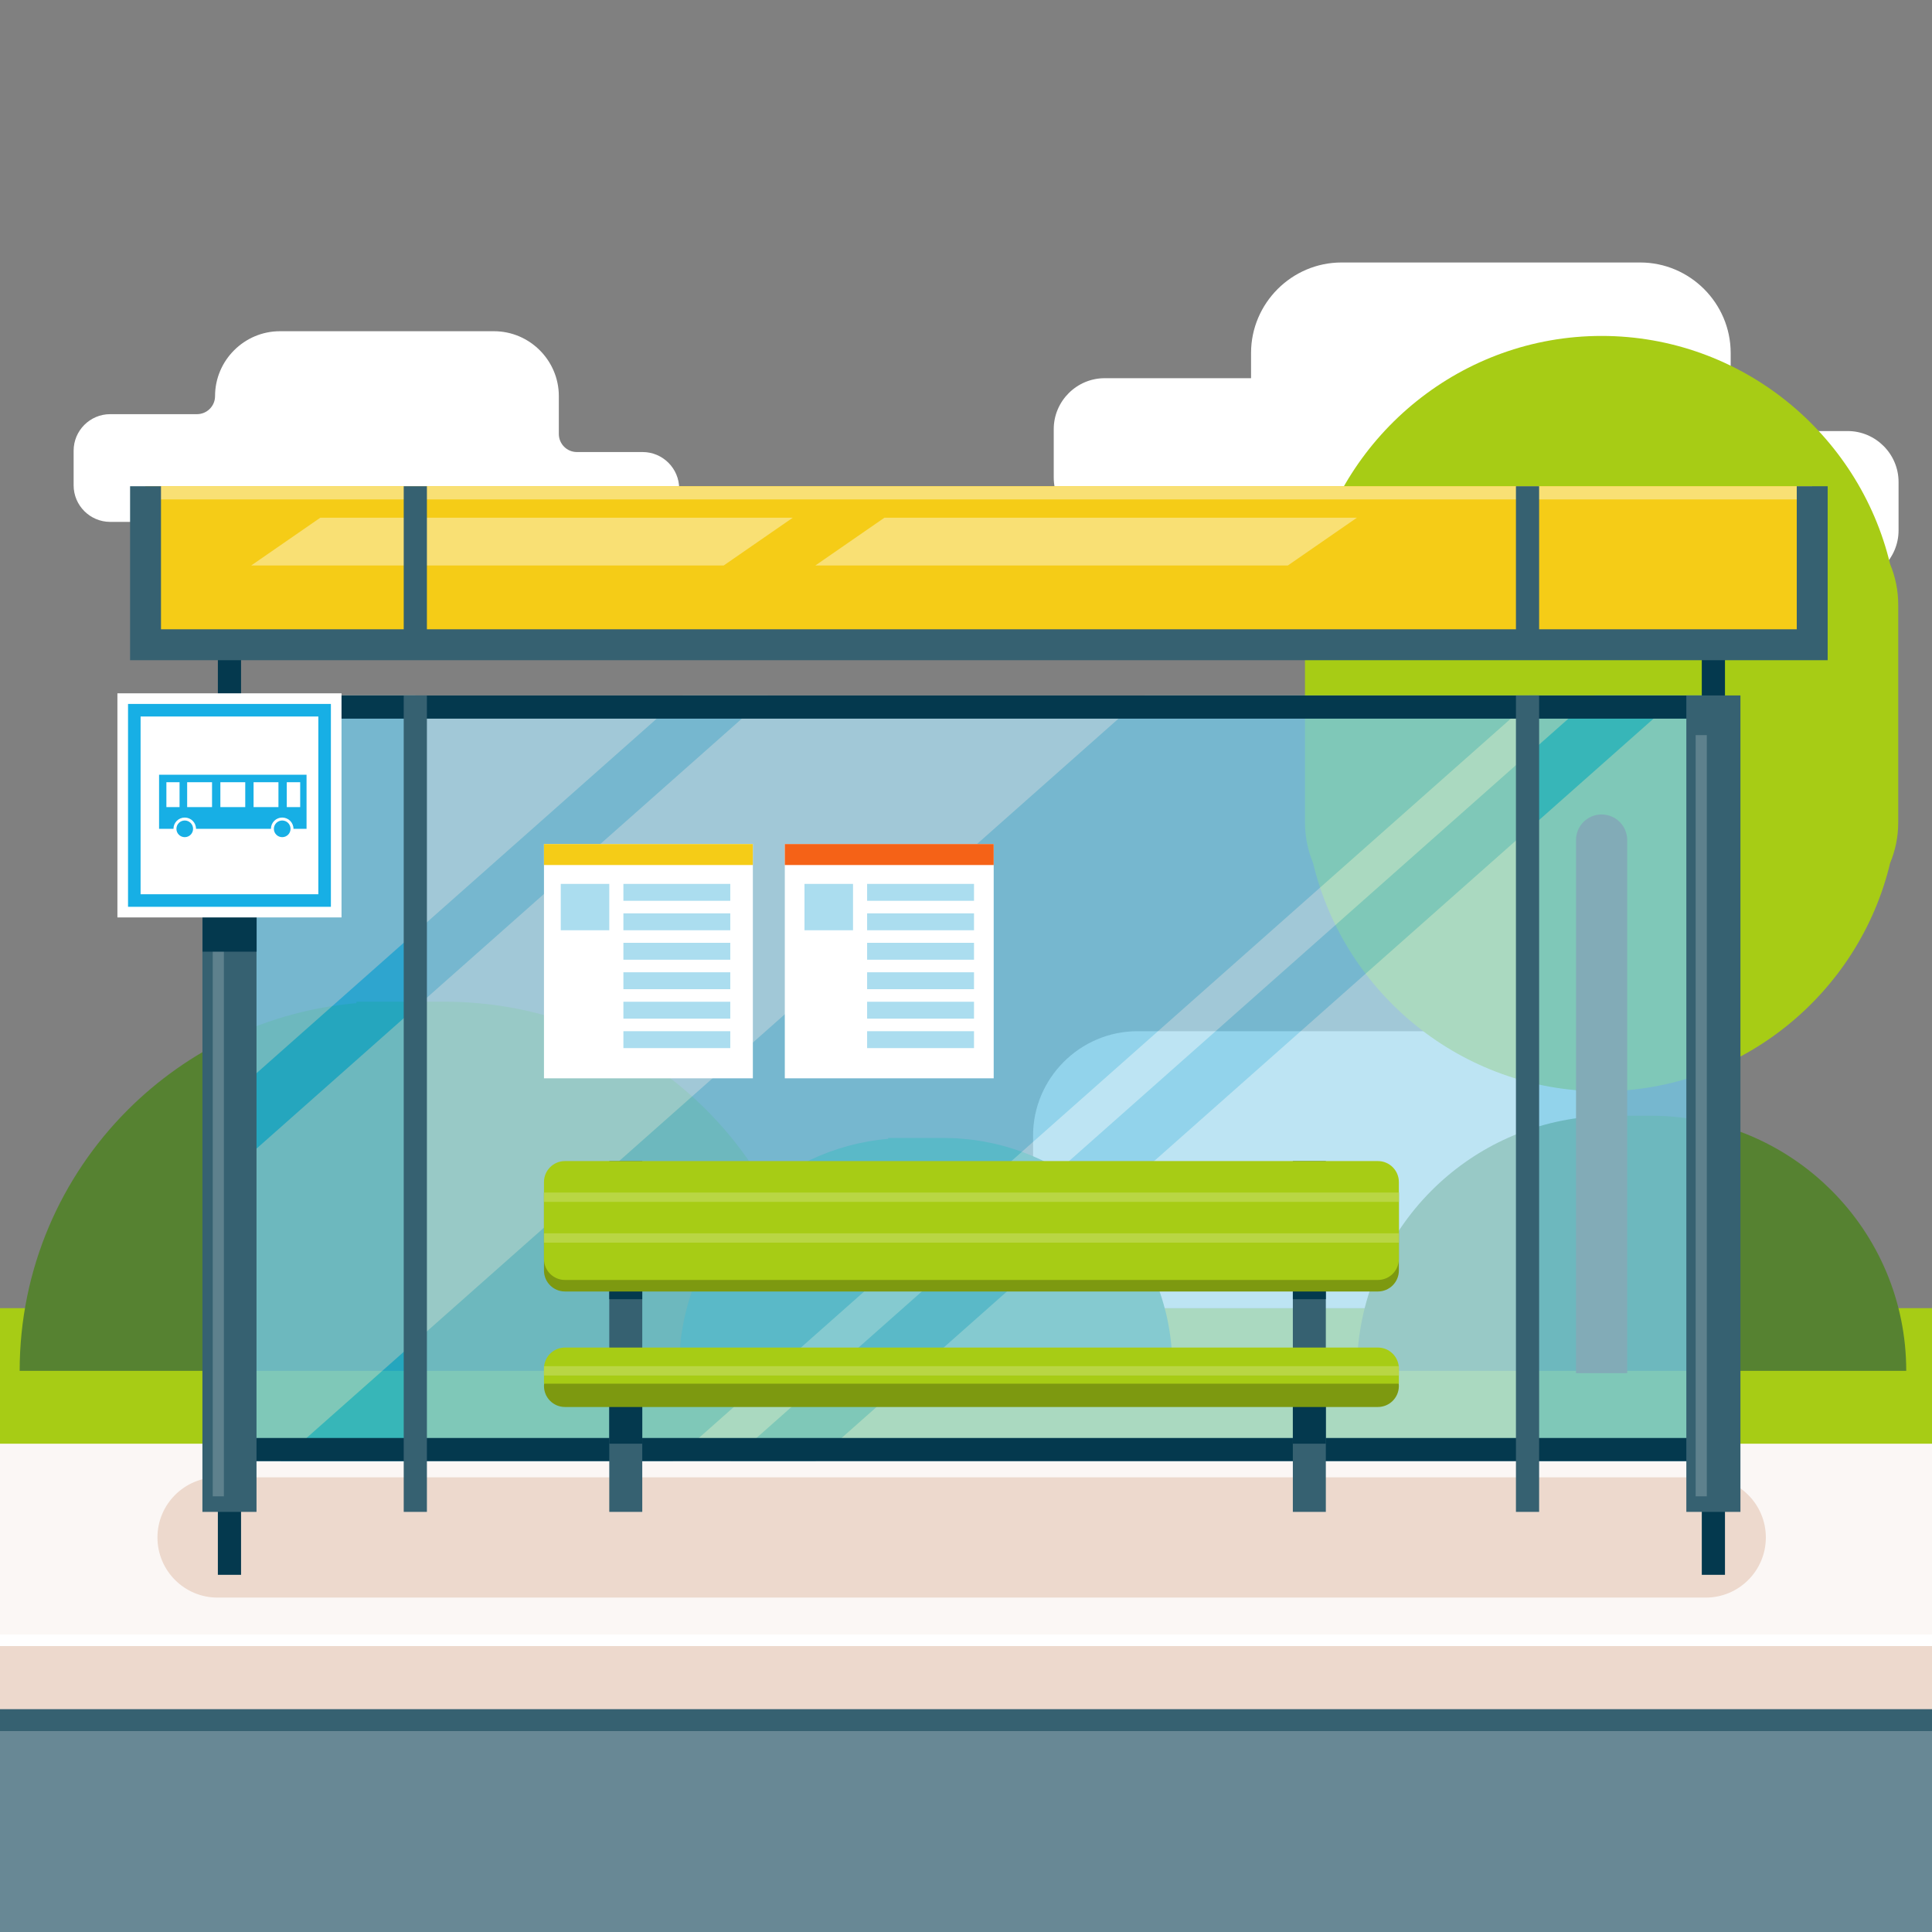 <?xml version="1.0" encoding="utf-8"?>
<!-- Generator: Adobe Illustrator 21.0.0, SVG Export Plug-In . SVG Version: 6.00 Build 0)  -->
<svg version="1.1" xmlns="http://www.w3.org/2000/svg" xmlns:xlink="http://www.w3.org/1999/xlink" x="0px" y="0px" width="500px"
	 height="500px" viewBox="0 0 500 500" style="enable-background:new 0 0 500 500;" xml:space="preserve">
<rect x="0" y="0" width="500" height="500" fill="#808080" stroke="none"/>
<style type="text/css">
	.st0{fill:#688895;}
	.st1{fill:#366171;}
	.st2{fill:#FBF7F5;}
	.st3{fill:#A7CC15;}
	.st4{fill:#FFFFFF;}
	.st5{fill:#568231;}
	.st6{fill:#EDD9CD;}
	.st7{fill:#B84A11;}
	.st8{fill:#00875E;}
	.st9{opacity:0.78;}
	.st10{fill:#ABDDEF;}
	.st11{fill:#73C7E5;}
	.st12{fill:#17AFE5;}
	.st13{fill:#04394E;}
	.st14{fill:#5E818D;}
	.st15{fill:#F5CC17;}
	.st16{fill:#F9E074;}
	.st17{fill:#F56217;}
	.st18{fill:#7D9910;}
	.st19{fill:#B9D644;}
</style>
<g id="Background">
	<g>
		<rect y="442.333" class="st0" width="500" height="57.667"/>
		<rect y="434.167" class="st1" width="500" height="13.833"/>
		<rect y="364.127" class="st2" width="500" height="67.539"/>
		<rect y="338.549" class="st3" width="500" height="35.08"/>
		<path class="st4" d="M445.536,317.219h-34.929v-23.316c0-14.865-12.163-27.028-27.028-27.028h-89.193
			c-14.866,0-27.028,12.163-27.028,27.028v7.532h-43.714c-8.37,0-15.217,6.847-15.217,15.208v14.46c0,2.702,0.722,5.24,1.97,7.446
			h250.356v-6.112C460.753,324.067,453.906,317.219,445.536,317.219z"/>
		<path class="st5" d="M493.333,354.78H351.171c0-18.237,7.392-34.742,19.34-46.69c10.669-10.669,24.974-17.708,40.899-19.082
			v-0.258h15.899c1.947,0,3.882,0.082,5.785,0.258c15.925,1.374,30.23,8.413,40.898,19.082
			C485.941,320.038,493.333,336.543,493.333,354.78z"/>
		<g>
			<path class="st4" d="M491.347,124.74v12.522c0,7.252-5.933,13.185-13.185,13.185h-43.506c-7.252,0-13.185-5.933-13.185-13.185
				v-0.242l-135.577-0.25c-7.252,0-13.185-5.933-13.185-13.185v-12.53c0-7.244,5.933-13.177,13.185-13.177h37.878v-6.526
				c0-12.881,10.539-23.42,23.42-23.42h77.285c12.881,0,23.42,10.539,23.42,23.42v20.203h30.266
				C485.414,111.555,491.347,117.488,491.347,124.74z"/>
		</g>
		<path class="st3" d="M489.159,145.99c-8.055-33.751-38.54-59.05-74.666-59.05h0c-36.126,0-66.611,25.299-74.666,59.05
			c-1.35,3.248-2.1,6.803-2.1,10.525v7.191v41.95v7.191c0,3.722,0.75,7.276,2.1,10.525c8.055,33.751,38.54,59.05,74.666,59.05h0
			c36.126,0,66.611-25.299,74.666-59.05c1.35-3.248,2.1-6.803,2.1-10.525v-7.191v-41.95v-7.191
			C491.259,152.793,490.509,149.239,489.159,145.99z"/>
		<path class="st5" d="M210.765,354.78H5.09c0-26.385,10.694-50.263,27.981-67.549c15.435-15.435,36.131-25.619,59.171-27.607
			v-0.374h23.003c2.817,0,5.616,0.118,8.37,0.374c23.039,1.987,43.735,12.171,59.171,27.607
			C200.07,304.517,210.765,328.395,210.765,354.78z"/>
		<g>
			<path class="st4" d="M175.77,126.439v8.975c0,5.198-4.253,9.451-9.451,9.451h-31.184c-5.198,0-9.451-4.253-9.451-9.451v-0.173
				l-97.179-0.179c-5.198,0-9.451-4.253-9.451-9.451v-8.981c0-5.195,4.25-9.445,9.445-9.445h22.478c2.584,0,4.678-2.094,4.678-4.678
				v0c0-9.233,7.554-16.787,16.787-16.787h55.396c9.233,0,16.787,7.554,16.787,16.787v9.803c0,2.584,2.094,4.678,4.678,4.678h17.016
				C171.517,116.988,175.77,121.241,175.77,126.439z"/>
		</g>
		<rect y="426" class="st6" width="500" height="16.333"/>
		<rect y="423" class="st4" width="500" height="3"/>
		<path class="st7" d="M421.114,355.367h-13.242V217.403c0-3.656,2.964-6.621,6.621-6.621l0,0c3.657,0,6.621,2.964,6.621,6.621
			V355.367z"/>
		<path class="st8" d="M303.399,353.78H175.77c0-16.373,6.636-31.19,17.363-41.917c9.578-9.578,22.421-15.898,36.718-17.131V294.5
			h14.274c1.748,0,3.485,0.074,5.194,0.232c14.297,1.233,27.139,7.553,36.718,17.131C296.762,322.59,303.399,337.407,303.399,353.78
			z"/>
	</g>
</g>
<g id="Objects">
	<g>
		<path class="st6" d="M441.439,413.458H56.311c-8.594,0-15.561-6.967-15.561-15.561l0,0c0-8.594,6.967-15.561,15.561-15.561
			h385.129c8.594,0,15.561,6.967,15.561,15.561l0,0C457,406.491,450.033,413.458,441.439,413.458z"/>
		<g>
			<g class="st9">
				<rect x="59.384" y="179.981" class="st10" width="384.039" height="198.172"/>
				<polygon class="st11" points="188.996,378.153 211.024,378.153 434.706,179.981 412.678,179.981 				"/>
				<rect x="59.384" y="179.981" class="st11" width="48.096" height="198.172"/>
				<rect x="395.452" y="179.981" class="st11" width="48.096" height="198.172"/>
				<polygon class="st12" points="395.452,214.759 434.706,179.981 412.678,179.981 395.452,195.243 				"/>
				<polygon class="st11" points="72.559,378.153 174.084,378.153 397.766,179.981 296.241,179.981 				"/>
				<polygon class="st11" points="59.384,303.469 198.768,179.981 176.739,179.981 59.384,283.953 				"/>
				<polygon class="st12" points="107.48,241.34 107.48,260.86 59.38,303.47 59.38,283.95 				"/>
				<polygon class="st12" points="107.48,347.21 107.48,378.15 72.56,378.15 				"/>
			</g>
			<g>
				<g>
					<g>
						<path class="st13" d="M437.423,185.981v186.172H65.384V185.981H437.423 M443.423,179.981H59.384v198.172h384.039V179.981
							L443.423,179.981z"/>
						<g>
							<rect x="104.483" y="179.981" class="st1" width="6" height="211.292"/>
							<rect x="392.324" y="179.981" class="st1" width="6" height="211.292"/>
						</g>
						<rect x="56.384" y="164.145" class="st13" width="6" height="243.417"/>
						<rect x="440.423" y="164.145" class="st13" width="6" height="243.417"/>
					</g>
					<g>
						<rect x="436.423" y="179.981" class="st1" width="14" height="211.292"/>
						<g>
							<rect x="438.837" y="190.25" class="st14" width="2.884" height="197"/>
						</g>
					</g>
					<g>
						<rect x="52.384" y="179.981" class="st1" width="14" height="211.292"/>
						<g>
							<rect x="55.058" y="190.25" class="st14" width="2.884" height="197"/>
						</g>
						<g>
							<rect x="52.417" y="234.667" class="st13" width="14" height="11.625"/>
						</g>
					</g>
				</g>
				<g>
					<rect x="37.667" y="125.838" class="st15" width="431.333" height="41.022"/>
					<g>
						<rect x="37.667" y="125.838" class="st16" width="431.333" height="3.412"/>
						<polygon class="st16" points="187.288,146.349 65.009,146.349 82.892,133.982 205.171,133.982 						"/>
						<polygon class="st16" points="333.288,146.349 211.009,146.349 228.892,133.982 351.171,133.982 						"/>
					</g>
					<g>
						<polygon class="st1" points="473,170.86 33.666,170.86 33.666,125.838 41.666,125.838 41.666,162.86 465,162.86 465,125.838 
							473,125.838 						"/>
						<g>
							<rect x="104.483" y="125.838" class="st1" width="6" height="41.022"/>
							<rect x="392.324" y="125.838" class="st1" width="6" height="41.022"/>
						</g>
					</g>
				</g>
			</g>
			<g>
				<rect x="140.78" y="218.439" class="st4" width="54.058" height="60.628"/>
				<rect x="140.78" y="218.439" class="st15" width="54.058" height="5.429"/>
				<rect x="161.333" y="228.75" class="st10" width="27.663" height="4.375"/>
				<rect x="145.125" y="228.75" class="st10" width="12.558" height="12"/>
				<rect x="161.333" y="236.375" class="st10" width="27.663" height="4.375"/>
				<rect x="161.333" y="244" class="st10" width="27.663" height="4.375"/>
				<rect x="161.333" y="251.625" class="st10" width="27.663" height="4.375"/>
				<rect x="161.333" y="259.25" class="st10" width="27.663" height="4.375"/>
				<rect x="161.333" y="266.875" class="st10" width="27.663" height="4.375"/>
			</g>
			<g>
				<rect x="203.107" y="218.439" class="st4" width="54.058" height="60.628"/>
				<rect x="203.107" y="218.439" class="st17" width="54.058" height="5.429"/>
				<rect x="224.409" y="228.75" class="st10" width="27.663" height="4.375"/>
				<rect x="208.201" y="228.75" class="st10" width="12.558" height="12"/>
				<rect x="224.409" y="236.375" class="st10" width="27.663" height="4.375"/>
				<rect x="224.409" y="244" class="st10" width="27.663" height="4.375"/>
				<rect x="224.409" y="251.625" class="st10" width="27.663" height="4.375"/>
				<rect x="224.409" y="259.25" class="st10" width="27.663" height="4.375"/>
				<rect x="224.409" y="266.875" class="st10" width="27.663" height="4.375"/>
			</g>
			<g>
				<rect x="30.384" y="179.43" class="st4" width="58" height="58"/>
				<rect x="33.134" y="182.18" class="st12" width="52.5" height="52.5"/>
				<rect x="36.384" y="185.43" class="st4" width="46" height="46"/>
				<g>
					<rect x="41.167" y="200.5" class="st12" width="38.167" height="14"/>
					<g>
						<rect x="43.062" y="202.438" class="st4" width="3.406" height="6.438"/>
						<rect x="48.437" y="202.438" class="st4" width="6.438" height="6.438"/>
						<rect x="57.031" y="202.438" class="st4" width="6.438" height="6.438"/>
						<rect x="65.625" y="202.438" class="st4" width="6.437" height="6.438"/>
						<rect x="74.219" y="202.438" class="st4" width="3.469" height="6.438"/>
					</g>
					<g>
						<circle class="st4" cx="47.812" cy="214.5" r="2.917"/>
						<circle class="st12" cx="47.813" cy="214.5" r="2.156"/>
					</g>
					<g>
						<circle class="st4" cx="73.036" cy="214.5" r="2.917"/>
						<circle class="st12" cx="73.036" cy="214.5" r="2.156"/>
					</g>
				</g>
			</g>
		</g>
		<g>
			<g>
				<rect x="157.681" y="300.483" class="st1" width="8.535" height="90.791"/>
				<rect x="157.683" y="305.463" class="st13" width="8.533" height="30.766"/>
				<rect x="157.683" y="358.092" class="st13" width="8.533" height="15.537"/>
			</g>
			<g>
				<rect x="334.588" y="300.483" class="st1" width="8.535" height="90.791"/>
				<rect x="334.59" y="305.463" class="st13" width="8.533" height="30.766"/>
				<rect x="334.59" y="358.092" class="st13" width="8.533" height="15.537"/>
			</g>
			<g>
				<path class="st18" d="M356.598,334.235H146.209c-2.999,0-5.429-2.431-5.429-5.429v-19.908c0-2.999,2.431-5.429,5.429-5.429
					h210.388c2.999,0,5.429,2.431,5.429,5.429v19.908C362.027,331.804,359.596,334.235,356.598,334.235z"/>
				<path class="st3" d="M356.598,331.25H146.209c-2.999,0-5.429-2.431-5.429-5.429v-19.908c0-2.999,2.431-5.429,5.429-5.429
					h210.388c2.999,0,5.429,2.431,5.429,5.429v19.908C362.027,328.819,359.596,331.25,356.598,331.25z"/>
				<rect x="140.78" y="308.627" class="st19" width="221.247" height="2.413"/>
				<rect x="140.78" y="319.184" class="st19" width="221.247" height="2.413"/>
			</g>
			<g>
				<path class="st18" d="M356.598,364.127H146.209c-2.999,0-5.429-2.431-5.429-5.429l0,0c0-2.166,1.756-3.921,3.921-3.921h213.404
					c2.166,0,3.921,1.755,3.921,3.921l0,0C362.027,361.697,359.596,364.127,356.598,364.127z"/>
				<path class="st3" d="M362.027,358.095H140.78v-3.921c0-2.999,2.431-5.429,5.429-5.429h210.388c2.999,0,5.429,2.431,5.429,5.429
					V358.095z"/>
				<rect x="140.78" y="353.57" class="st19" width="221.247" height="2.413"/>
			</g>
		</g>
	</g>
</g>
<g id="Designed_by_Freepik">
</g>
</svg>
